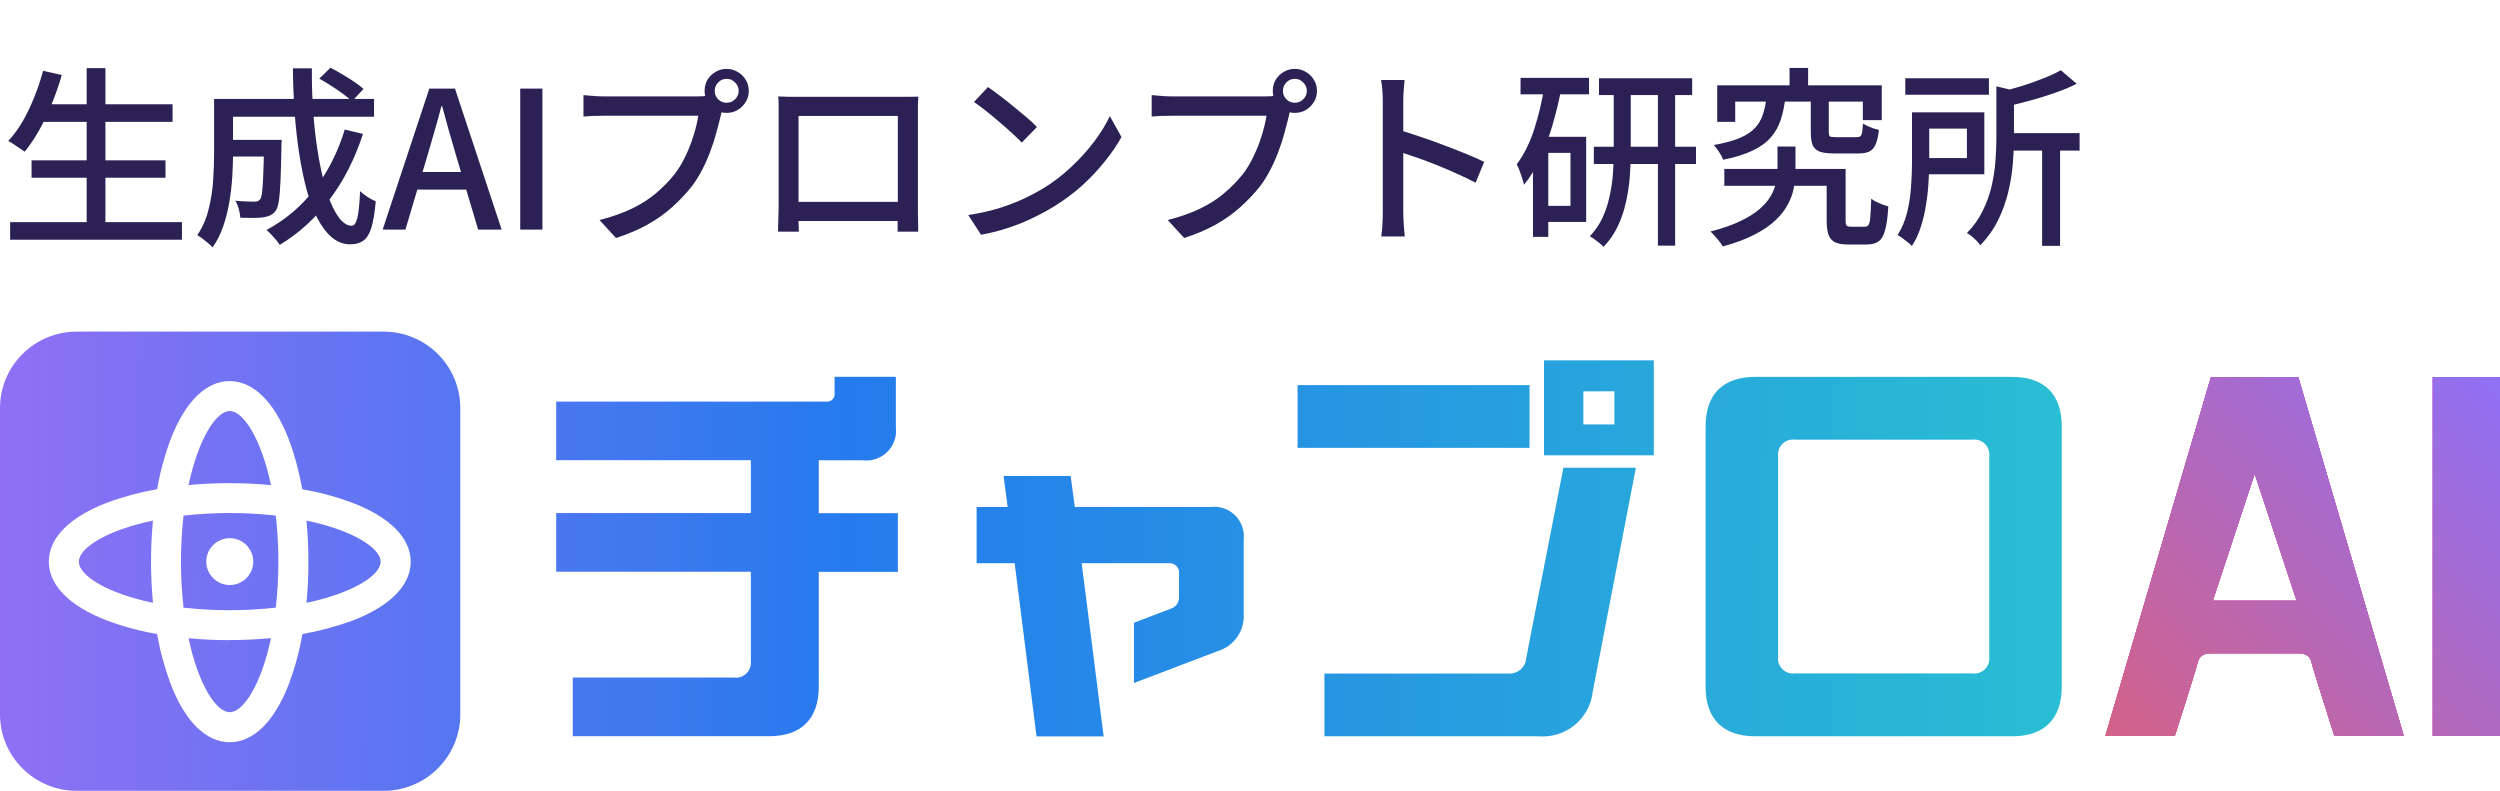 <?xml version="1.0" encoding="utf-8"?>
<svg xmlns="http://www.w3.org/2000/svg" width="196" height="62" viewBox="0 0 196 62" fill="none">
<path d="M30.073 26H6.015C2.692 26 0 28.685 0 32V56C0 59.315 2.692 62 6.015 62H30.073C33.396 62 36.087 59.315 36.087 56V32C36.087 28.685 33.396 26 30.073 26ZM27.637 48.65C26.359 49.123 25.043 49.475 23.705 49.708C23.479 51.05 23.119 52.362 22.645 53.638C21.51 56.57 19.871 58.19 18.014 58.19C16.157 58.19 14.51 56.57 13.382 53.63C12.909 52.355 12.548 51.042 12.322 49.708C10.984 49.483 9.661 49.123 8.39 48.65C5.451 47.525 3.827 45.883 3.827 44.03C3.827 42.178 5.451 40.535 8.39 39.41C9.668 38.938 10.984 38.585 12.322 38.352C12.548 37.017 12.909 35.697 13.382 34.43C14.51 31.49 16.157 29.878 18.006 29.878C19.856 29.878 21.51 31.497 22.637 34.438C23.111 35.712 23.464 37.025 23.697 38.36C25.036 38.585 26.359 38.945 27.63 39.417C30.577 40.55 32.2 42.185 32.2 44.038C32.2 45.89 30.577 47.532 27.63 48.657L27.637 48.65Z" fill="url(#paint0_linear_4018_22)"/>
<path d="M14.39 40.422C14.119 42.822 14.119 45.245 14.39 47.638C15.593 47.773 16.796 47.84 18.006 47.84C19.217 47.84 20.419 47.773 21.622 47.638C21.758 46.438 21.825 45.237 21.825 44.03C21.825 42.822 21.758 41.623 21.622 40.422C19.217 40.153 16.788 40.153 14.39 40.422ZM18.014 45.867C16.999 45.867 16.172 45.042 16.172 44.03C16.172 43.017 16.999 42.193 18.014 42.193C19.029 42.193 19.856 43.017 19.856 44.03C19.856 45.042 19.029 45.867 18.014 45.867Z" fill="url(#paint1_linear_4018_22)"/>
<path d="M11.992 40.812C8.323 41.585 6.18 42.972 6.18 44.038C6.18 45.102 8.33 46.49 11.992 47.263C11.894 46.212 11.841 45.133 11.841 44.03C11.841 42.935 11.894 41.855 11.992 40.812Z" fill="url(#paint2_linear_4018_22)"/>
<path d="M18.014 37.88C19.119 37.88 20.194 37.932 21.247 38.03C20.465 34.37 19.074 32.225 18.014 32.225C16.954 32.225 15.563 34.37 14.781 38.03C15.833 37.925 16.916 37.88 18.014 37.88Z" fill="url(#paint3_linear_4018_22)"/>
<path d="M18.006 50.188C16.909 50.188 15.826 50.135 14.781 50.038C15.563 53.697 16.946 55.835 18.014 55.835C19.081 55.835 20.472 53.69 21.247 50.03C20.194 50.127 19.111 50.18 18.014 50.18L18.006 50.188Z" fill="url(#paint4_linear_4018_22)"/>
<path d="M24.028 40.812C24.126 41.855 24.179 42.935 24.179 44.038C24.179 45.14 24.134 46.212 24.028 47.263C27.697 46.483 29.84 45.102 29.84 44.038C29.84 42.972 27.69 41.585 24.028 40.812Z" fill="url(#paint5_linear_4018_22)"/>
<path d="M157.747 29.547H137.613C135.08 29.547 133.719 30.913 133.719 33.432V53.84C133.719 56.367 135.087 57.725 137.613 57.725H157.747C160.281 57.725 161.642 56.36 161.642 53.84V33.432C161.642 30.905 160.273 29.547 157.747 29.547ZM154.943 52.797C154.853 52.812 154.755 52.812 154.665 52.797H140.703C140.064 52.873 139.486 52.422 139.403 51.785C139.388 51.695 139.388 51.597 139.403 51.508V35.765C139.328 35.127 139.779 34.55 140.418 34.468C140.508 34.453 140.606 34.453 140.696 34.468H154.657C155.296 34.392 155.875 34.843 155.958 35.48C155.973 35.57 155.973 35.667 155.958 35.758V51.5C156.033 52.138 155.582 52.715 154.943 52.797Z" fill="url(#paint6_linear_4018_22)"/>
<path d="M121.051 35.697H129.659V28.25H121.051V35.697ZM124.133 30.68H126.569V33.275H124.133V30.68Z" fill="url(#paint7_linear_4018_22)"/>
<path d="M119.916 30.192H101.729V35.112H119.916V30.192Z" fill="url(#paint8_linear_4018_22)"/>
<path d="M94.91 39.748H84.264L83.941 37.318H78.678L79.001 39.748H76.566V44.157H79.55L81.264 57.733H86.527L84.805 44.157H91.625C91.677 44.157 91.73 44.157 91.782 44.157C92.188 44.203 92.482 44.562 92.436 44.968V46.812C92.452 47.225 92.188 47.6 91.79 47.72L88.903 48.822V53.547L95.459 51.05C96.76 50.66 97.617 49.422 97.504 48.072V42.335C97.526 42.148 97.526 41.96 97.504 41.773C97.346 40.498 96.188 39.59 94.91 39.748Z" fill="url(#paint9_linear_4018_22)"/>
<path d="M119.652 51.635C119.585 52.34 118.961 52.858 118.254 52.805H103.834V57.725H120.615C122.75 57.905 124.637 56.352 124.87 54.23L128.253 36.672H122.57L119.645 51.635H119.652Z" fill="url(#paint10_linear_4018_22)"/>
<path d="M64.191 36.087H67.634C68.912 36.245 70.077 35.337 70.235 34.062C70.258 33.875 70.258 33.688 70.235 33.492V29.54H65.431V30.837C65.469 31.16 65.243 31.445 64.92 31.483C64.875 31.483 64.822 31.483 64.777 31.483H43.606V36.08H58.868V40.227H43.606V44.825H58.868V51.822C58.943 52.46 58.492 53.038 57.853 53.12C57.763 53.135 57.665 53.135 57.567 53.12H44.906V57.718H60.296C62.83 57.718 64.191 56.352 64.191 53.833V44.833H70.393V40.235H64.191V36.087Z" fill="url(#paint11_linear_4018_22)"/>
<path d="M180.204 29.578C180.204 29.578 178.701 29.6 176.768 29.593C174.836 29.593 173.333 29.578 173.333 29.578L165.062 57.695H170.506C170.506 57.695 172.175 52.49 172.288 51.965C172.408 51.44 172.739 51.215 173.363 51.215C173.536 51.215 174.829 51.222 176.761 51.215C178.693 51.222 179.986 51.215 180.159 51.215C180.783 51.215 181.121 51.44 181.234 51.965C181.354 52.49 183.016 57.695 183.016 57.695H188.459L180.189 29.578H180.204ZM176.768 47.097C175.31 47.097 173.483 47.097 173.483 47.097L176.768 37.138L180.054 47.097C180.054 47.097 178.227 47.097 176.768 47.097Z" fill="#FF2D95"/>
<path d="M180.204 29.578C180.204 29.578 178.701 29.6 176.768 29.593C174.836 29.593 173.333 29.578 173.333 29.578L165.062 57.695H170.506C170.506 57.695 172.175 52.49 172.288 51.965C172.408 51.44 172.739 51.215 173.363 51.215C173.536 51.215 174.829 51.222 176.761 51.215C178.693 51.222 179.986 51.215 180.159 51.215C180.783 51.215 181.121 51.44 181.234 51.965C181.354 52.49 183.016 57.695 183.016 57.695H188.459L180.189 29.578H180.204ZM176.768 47.097C175.31 47.097 173.483 47.097 173.483 47.097L176.768 37.138L180.054 47.097C180.054 47.097 178.227 47.097 176.768 47.097Z" fill="#FF2D95"/>
<path d="M196 29.585H190.73V57.688H196V29.585Z" fill="#FF2D95"/>
<path d="M196 29.585H190.73V57.688H196V29.585Z" fill="#FF2D95"/>
<path d="M180.204 29.578C180.204 29.578 178.701 29.6 176.768 29.593C174.836 29.593 173.333 29.578 173.333 29.578L165.062 57.695H170.506C170.506 57.695 172.175 52.49 172.288 51.965C172.408 51.44 172.739 51.215 173.363 51.215C173.536 51.215 174.829 51.222 176.761 51.215C178.693 51.222 179.986 51.215 180.159 51.215C180.783 51.215 181.121 51.44 181.234 51.965C181.354 52.49 183.016 57.695 183.016 57.695H188.459L180.189 29.578H180.204ZM176.768 47.097C175.31 47.097 173.483 47.097 173.483 47.097L176.768 37.138L180.054 47.097C180.054 47.097 178.227 47.097 176.768 47.097Z" fill="url(#paint12_linear_4018_22)"/>
<path d="M180.204 29.578C180.204 29.578 178.701 29.6 176.768 29.593C174.836 29.593 173.333 29.578 173.333 29.578L165.062 57.695H170.506C170.506 57.695 172.175 52.49 172.288 51.965C172.408 51.44 172.739 51.215 173.363 51.215C173.536 51.215 174.829 51.222 176.761 51.215C178.693 51.222 179.986 51.215 180.159 51.215C180.783 51.215 181.121 51.44 181.234 51.965C181.354 52.49 183.016 57.695 183.016 57.695H188.459L180.189 29.578H180.204ZM176.768 47.097C175.31 47.097 173.483 47.097 173.483 47.097L176.768 37.138L180.054 47.097C180.054 47.097 178.227 47.097 176.768 47.097Z" fill="url(#paint13_linear_4018_22)"/>
<path d="M180.204 29.578C180.204 29.578 178.701 29.6 176.768 29.593C174.836 29.593 173.333 29.578 173.333 29.578L165.062 57.695H170.506C170.506 57.695 172.175 52.49 172.288 51.965C172.408 51.44 172.739 51.215 173.363 51.215C173.536 51.215 174.829 51.222 176.761 51.215C178.693 51.222 179.986 51.215 180.159 51.215C180.783 51.215 181.121 51.44 181.234 51.965C181.354 52.49 183.016 57.695 183.016 57.695H188.459L180.189 29.578H180.204ZM176.768 47.097C175.31 47.097 173.483 47.097 173.483 47.097L176.768 37.138L180.054 47.097C180.054 47.097 178.227 47.097 176.768 47.097Z" fill="url(#paint14_linear_4018_22)"/>
<path d="M196 29.585H190.73V57.688H196V29.585Z" fill="url(#paint15_linear_4018_22)"/>
<path d="M196 29.585H190.73V57.688H196V29.585Z" fill="url(#paint16_linear_4018_22)"/>
<path d="M196 29.585H190.73V57.688H196V29.585Z" fill="url(#paint17_linear_4018_22)"/>
<path d="M3.12 8.175H13.53V9.555H3.12V8.175ZM2.475 12.57H12.975V13.935H2.475V12.57ZM0.795 17.415H14.265V18.795H0.795V17.415ZM6.795 5.34H8.265V18.105H6.795V5.34ZM3.375 5.55L4.845 5.88C4.625 6.65 4.36 7.41 4.05 8.16C3.75 8.9 3.42 9.59 3.06 10.23C2.7 10.86 2.325 11.415 1.935 11.895C1.835 11.815 1.705 11.725 1.545 11.625C1.395 11.515 1.24 11.41 1.08 11.31C0.92 11.2 0.775 11.115 0.645 11.055C1.055 10.615 1.43 10.105 1.77 9.525C2.11 8.935 2.415 8.3 2.685 7.62C2.965 6.94 3.195 6.25 3.375 5.55ZM17.64 10.965H21.24V12.27H17.64V10.965ZM20.7 10.965H22.08C22.08 10.965 22.08 11 22.08 11.07C22.08 11.14 22.075 11.22 22.065 11.31C22.065 11.4 22.065 11.475 22.065 11.535C22.045 12.625 22.02 13.515 21.99 14.205C21.96 14.895 21.915 15.425 21.855 15.795C21.795 16.155 21.71 16.405 21.6 16.545C21.47 16.705 21.33 16.82 21.18 16.89C21.03 16.96 20.845 17.01 20.625 17.04C20.435 17.07 20.18 17.085 19.86 17.085C19.54 17.085 19.2 17.08 18.84 17.07C18.83 16.86 18.79 16.63 18.72 16.38C18.65 16.13 18.56 15.915 18.45 15.735C18.76 15.765 19.05 15.785 19.32 15.795C19.59 15.805 19.79 15.81 19.92 15.81C20.02 15.81 20.105 15.8 20.175 15.78C20.255 15.75 20.325 15.705 20.385 15.645C20.455 15.555 20.51 15.36 20.55 15.06C20.59 14.75 20.62 14.285 20.64 13.665C20.67 13.045 20.69 12.22 20.7 11.19V10.965ZM25.035 6.165L25.905 5.31C26.205 5.46 26.52 5.635 26.85 5.835C27.18 6.025 27.49 6.22 27.78 6.42C28.07 6.62 28.31 6.805 28.5 6.975L27.6 7.935C27.42 7.765 27.185 7.575 26.895 7.365C26.615 7.155 26.31 6.945 25.98 6.735C25.66 6.525 25.345 6.335 25.035 6.165ZM27.03 10.155L28.455 10.5C27.825 12.45 26.955 14.16 25.845 15.63C24.745 17.1 23.44 18.29 21.93 19.2C21.87 19.09 21.775 18.96 21.645 18.81C21.515 18.67 21.385 18.525 21.255 18.375C21.125 18.235 21.005 18.12 20.895 18.03C22.385 17.23 23.645 16.16 24.675 14.82C25.705 13.48 26.49 11.925 27.03 10.155ZM17.73 7.755H29.325V9.15H17.73V7.755ZM16.785 7.755H18.27V12.06C18.27 12.61 18.25 13.205 18.21 13.845C18.17 14.485 18.095 15.14 17.985 15.81C17.875 16.47 17.715 17.11 17.505 17.73C17.295 18.35 17.015 18.905 16.665 19.395C16.595 19.305 16.48 19.195 16.32 19.065C16.17 18.935 16.015 18.81 15.855 18.69C15.705 18.58 15.575 18.495 15.465 18.435C15.875 17.835 16.17 17.165 16.35 16.425C16.54 15.675 16.66 14.92 16.71 14.16C16.76 13.4 16.785 12.695 16.785 12.045V7.755ZM22.965 5.355H24.45C24.44 6.675 24.485 7.945 24.585 9.165C24.685 10.375 24.83 11.5 25.02 12.54C25.21 13.58 25.435 14.485 25.695 15.255C25.955 16.025 26.245 16.625 26.565 17.055C26.895 17.485 27.23 17.7 27.57 17.7C27.77 17.7 27.92 17.49 28.02 17.07C28.12 16.65 28.19 15.955 28.23 14.985C28.4 15.145 28.6 15.3 28.83 15.45C29.06 15.6 29.27 15.71 29.46 15.78C29.38 16.67 29.265 17.36 29.115 17.85C28.965 18.34 28.755 18.68 28.485 18.87C28.225 19.06 27.885 19.155 27.465 19.155C26.945 19.155 26.47 18.98 26.04 18.63C25.62 18.28 25.24 17.785 24.9 17.145C24.57 16.505 24.285 15.755 24.045 14.895C23.815 14.035 23.62 13.09 23.46 12.06C23.3 11.03 23.18 9.95 23.1 8.82C23.02 7.68 22.975 6.525 22.965 5.355ZM30 18L33.66 6.945H35.67L39.33 18H37.485L35.7 12C35.52 11.4 35.345 10.795 35.175 10.185C35.005 9.565 34.835 8.945 34.665 8.325H34.605C34.445 8.955 34.275 9.575 34.095 10.185C33.925 10.795 33.75 11.4 33.57 12L31.785 18H30ZM32.07 14.865V13.485H37.23V14.865H32.07ZM40.786 18V6.945H42.526V18H40.786ZM56.035 7.125C56.035 7.385 56.125 7.605 56.305 7.785C56.485 7.965 56.705 8.055 56.965 8.055C57.225 8.055 57.445 7.965 57.625 7.785C57.815 7.605 57.91 7.385 57.91 7.125C57.91 6.865 57.815 6.645 57.625 6.465C57.445 6.275 57.225 6.18 56.965 6.18C56.705 6.18 56.485 6.275 56.305 6.465C56.125 6.645 56.035 6.865 56.035 7.125ZM55.24 7.125C55.24 6.805 55.315 6.515 55.465 6.255C55.625 5.995 55.835 5.79 56.095 5.64C56.355 5.48 56.645 5.4 56.965 5.4C57.285 5.4 57.575 5.48 57.835 5.64C58.095 5.79 58.305 5.995 58.465 6.255C58.625 6.515 58.705 6.805 58.705 7.125C58.705 7.445 58.625 7.735 58.465 7.995C58.305 8.255 58.095 8.465 57.835 8.625C57.575 8.775 57.285 8.85 56.965 8.85C56.645 8.85 56.355 8.775 56.095 8.625C55.835 8.465 55.625 8.255 55.465 7.995C55.315 7.735 55.24 7.445 55.24 7.125ZM56.77 8.22C56.71 8.34 56.655 8.475 56.605 8.625C56.565 8.775 56.53 8.93 56.5 9.09C56.41 9.47 56.3 9.895 56.17 10.365C56.05 10.835 55.895 11.32 55.705 11.82C55.525 12.32 55.31 12.81 55.06 13.29C54.82 13.76 54.55 14.195 54.25 14.595C53.79 15.175 53.27 15.725 52.69 16.245C52.12 16.755 51.47 17.215 50.74 17.625C50.01 18.025 49.195 18.37 48.295 18.66L47.005 17.25C47.985 17 48.835 16.7 49.555 16.35C50.275 16 50.9 15.6 51.43 15.15C51.97 14.69 52.45 14.2 52.87 13.68C53.21 13.24 53.505 12.75 53.755 12.21C54.015 11.67 54.225 11.13 54.385 10.59C54.555 10.04 54.675 9.535 54.745 9.075C54.595 9.075 54.335 9.075 53.965 9.075C53.595 9.075 53.16 9.075 52.66 9.075C52.16 9.075 51.635 9.075 51.085 9.075C50.535 9.075 50.01 9.075 49.51 9.075C49.01 9.075 48.565 9.075 48.175 9.075C47.795 9.075 47.525 9.075 47.365 9.075C47.045 9.075 46.745 9.08 46.465 9.09C46.185 9.1 45.945 9.115 45.745 9.135V7.455C45.895 7.465 46.06 7.48 46.24 7.5C46.43 7.52 46.625 7.535 46.825 7.545C47.025 7.555 47.205 7.56 47.365 7.56C47.505 7.56 47.725 7.56 48.025 7.56C48.335 7.56 48.695 7.56 49.105 7.56C49.515 7.56 49.945 7.56 50.395 7.56C50.855 7.56 51.31 7.56 51.76 7.56C52.22 7.56 52.645 7.56 53.035 7.56C53.435 7.56 53.775 7.56 54.055 7.56C54.345 7.56 54.54 7.56 54.64 7.56C54.77 7.56 54.92 7.555 55.09 7.545C55.27 7.535 55.44 7.51 55.6 7.47L56.77 8.22ZM61.015 7.56C61.325 7.57 61.595 7.58 61.825 7.59C62.065 7.59 62.28 7.59 62.47 7.59C62.6 7.59 62.83 7.59 63.16 7.59C63.49 7.59 63.88 7.59 64.33 7.59C64.78 7.59 65.26 7.59 65.77 7.59C66.29 7.59 66.81 7.59 67.33 7.59C67.85 7.59 68.33 7.59 68.77 7.59C69.22 7.59 69.605 7.59 69.925 7.59C70.255 7.59 70.485 7.59 70.615 7.59C70.785 7.59 70.995 7.59 71.245 7.59C71.505 7.59 71.755 7.585 71.995 7.575C71.985 7.775 71.975 7.99 71.965 8.22C71.965 8.44 71.965 8.655 71.965 8.865C71.965 8.975 71.965 9.18 71.965 9.48C71.965 9.77 71.965 10.125 71.965 10.545C71.965 10.955 71.965 11.4 71.965 11.88C71.965 12.35 71.965 12.82 71.965 13.29C71.965 13.76 71.965 14.2 71.965 14.61C71.965 15.02 71.965 15.37 71.965 15.66C71.965 15.94 71.965 16.13 71.965 16.23C71.965 16.36 71.965 16.53 71.965 16.74C71.975 16.94 71.98 17.145 71.98 17.355C71.98 17.565 71.98 17.745 71.98 17.895C71.99 18.045 71.995 18.135 71.995 18.165H70.36C70.37 18.125 70.375 18.005 70.375 17.805C70.375 17.605 70.375 17.37 70.375 17.1C70.385 16.83 70.39 16.58 70.39 16.35C70.39 16.25 70.39 16.045 70.39 15.735C70.39 15.425 70.39 15.05 70.39 14.61C70.39 14.17 70.39 13.7 70.39 13.2C70.39 12.7 70.39 12.21 70.39 11.73C70.39 11.24 70.39 10.8 70.39 10.41C70.39 10.01 70.39 9.69 70.39 9.45C70.39 9.21 70.39 9.09 70.39 9.09H62.605C62.605 9.09 62.605 9.21 62.605 9.45C62.605 9.68 62.605 9.995 62.605 10.395C62.605 10.795 62.605 11.235 62.605 11.715C62.605 12.195 62.605 12.685 62.605 13.185C62.605 13.685 62.605 14.155 62.605 14.595C62.605 15.035 62.605 15.41 62.605 15.72C62.605 16.03 62.605 16.24 62.605 16.35C62.605 16.49 62.605 16.66 62.605 16.86C62.605 17.05 62.605 17.24 62.605 17.43C62.615 17.61 62.62 17.77 62.62 17.91C62.63 18.05 62.635 18.135 62.635 18.165H61C61 18.135 61 18.045 61 17.895C61.01 17.745 61.015 17.57 61.015 17.37C61.025 17.17 61.03 16.97 61.03 16.77C61.04 16.56 61.045 16.38 61.045 16.23C61.045 16.12 61.045 15.92 61.045 15.63C61.045 15.34 61.045 14.99 61.045 14.58C61.045 14.16 61.045 13.715 61.045 13.245C61.045 12.765 61.045 12.29 61.045 11.82C61.045 11.35 61.045 10.91 61.045 10.5C61.045 10.09 61.045 9.74 61.045 9.45C61.045 9.16 61.045 8.965 61.045 8.865C61.045 8.675 61.045 8.46 61.045 8.22C61.045 7.98 61.035 7.76 61.015 7.56ZM70.99 15.825V17.325H61.84V15.825H70.99ZM77.455 6.825C77.725 7.005 78.035 7.23 78.385 7.5C78.735 7.76 79.09 8.04 79.45 8.34C79.82 8.64 80.17 8.93 80.5 9.21C80.83 9.49 81.095 9.74 81.295 9.96L80.11 11.175C79.92 10.975 79.67 10.735 79.36 10.455C79.05 10.165 78.715 9.87 78.355 9.57C78.005 9.26 77.655 8.97 77.305 8.7C76.955 8.42 76.64 8.185 76.36 7.995L77.455 6.825ZM75.91 16.86C76.75 16.73 77.525 16.56 78.235 16.35C78.945 16.13 79.595 15.885 80.185 15.615C80.785 15.335 81.325 15.05 81.805 14.76C82.605 14.27 83.34 13.705 84.01 13.065C84.69 12.425 85.285 11.765 85.795 11.085C86.305 10.405 86.71 9.745 87.01 9.105L87.925 10.74C87.565 11.39 87.12 12.04 86.59 12.69C86.07 13.34 85.48 13.965 84.82 14.565C84.16 15.155 83.44 15.69 82.66 16.17C82.16 16.48 81.61 16.78 81.01 17.07C80.42 17.36 79.78 17.62 79.09 17.85C78.41 18.08 77.685 18.265 76.915 18.405L75.91 16.86ZM100.581 7.125C100.581 7.385 100.671 7.605 100.851 7.785C101.031 7.965 101.251 8.055 101.511 8.055C101.771 8.055 101.991 7.965 102.171 7.785C102.361 7.605 102.456 7.385 102.456 7.125C102.456 6.865 102.361 6.645 102.171 6.465C101.991 6.275 101.771 6.18 101.511 6.18C101.251 6.18 101.031 6.275 100.851 6.465C100.671 6.645 100.581 6.865 100.581 7.125ZM99.786 7.125C99.786 6.805 99.861 6.515 100.011 6.255C100.171 5.995 100.381 5.79 100.641 5.64C100.901 5.48 101.191 5.4 101.511 5.4C101.831 5.4 102.121 5.48 102.381 5.64C102.641 5.79 102.851 5.995 103.011 6.255C103.171 6.515 103.251 6.805 103.251 7.125C103.251 7.445 103.171 7.735 103.011 7.995C102.851 8.255 102.641 8.465 102.381 8.625C102.121 8.775 101.831 8.85 101.511 8.85C101.191 8.85 100.901 8.775 100.641 8.625C100.381 8.465 100.171 8.255 100.011 7.995C99.861 7.735 99.786 7.445 99.786 7.125ZM101.316 8.22C101.256 8.34 101.201 8.475 101.151 8.625C101.111 8.775 101.076 8.93 101.046 9.09C100.956 9.47 100.846 9.895 100.716 10.365C100.596 10.835 100.441 11.32 100.251 11.82C100.071 12.32 99.856 12.81 99.606 13.29C99.366 13.76 99.096 14.195 98.796 14.595C98.336 15.175 97.816 15.725 97.236 16.245C96.666 16.755 96.016 17.215 95.286 17.625C94.556 18.025 93.741 18.37 92.841 18.66L91.551 17.25C92.531 17 93.381 16.7 94.101 16.35C94.821 16 95.446 15.6 95.976 15.15C96.516 14.69 96.996 14.2 97.416 13.68C97.756 13.24 98.051 12.75 98.301 12.21C98.561 11.67 98.771 11.13 98.931 10.59C99.101 10.04 99.221 9.535 99.291 9.075C99.141 9.075 98.881 9.075 98.511 9.075C98.141 9.075 97.706 9.075 97.206 9.075C96.706 9.075 96.181 9.075 95.631 9.075C95.081 9.075 94.556 9.075 94.056 9.075C93.556 9.075 93.111 9.075 92.721 9.075C92.341 9.075 92.071 9.075 91.911 9.075C91.591 9.075 91.291 9.08 91.011 9.09C90.731 9.1 90.491 9.115 90.291 9.135V7.455C90.441 7.465 90.606 7.48 90.786 7.5C90.976 7.52 91.171 7.535 91.371 7.545C91.571 7.555 91.751 7.56 91.911 7.56C92.051 7.56 92.271 7.56 92.571 7.56C92.881 7.56 93.241 7.56 93.651 7.56C94.061 7.56 94.491 7.56 94.941 7.56C95.401 7.56 95.856 7.56 96.306 7.56C96.766 7.56 97.191 7.56 97.581 7.56C97.981 7.56 98.321 7.56 98.601 7.56C98.891 7.56 99.086 7.56 99.186 7.56C99.316 7.56 99.466 7.555 99.636 7.545C99.816 7.535 99.986 7.51 100.146 7.47L101.316 8.22ZM108.411 16.62C108.411 16.46 108.411 16.17 108.411 15.75C108.411 15.32 108.411 14.815 108.411 14.235C108.411 13.645 108.411 13.035 108.411 12.405C108.411 11.765 108.411 11.145 108.411 10.545C108.411 9.945 108.411 9.415 108.411 8.955C108.411 8.495 108.411 8.16 108.411 7.95C108.411 7.71 108.401 7.435 108.381 7.125C108.361 6.805 108.326 6.52 108.276 6.27H110.121C110.101 6.51 110.076 6.785 110.046 7.095C110.026 7.405 110.016 7.69 110.016 7.95C110.016 8.29 110.016 8.72 110.016 9.24C110.016 9.75 110.016 10.305 110.016 10.905C110.016 11.505 110.016 12.11 110.016 12.72C110.016 13.33 110.016 13.905 110.016 14.445C110.016 14.975 110.016 15.435 110.016 15.825C110.016 16.215 110.016 16.48 110.016 16.62C110.016 16.78 110.021 16.975 110.031 17.205C110.041 17.435 110.056 17.67 110.076 17.91C110.096 18.14 110.116 18.35 110.136 18.54H108.291C108.331 18.28 108.361 17.97 108.381 17.61C108.401 17.24 108.411 16.91 108.411 16.62ZM109.671 10.185C110.161 10.325 110.711 10.5 111.321 10.71C111.931 10.91 112.546 11.13 113.166 11.37C113.786 11.6 114.376 11.83 114.936 12.06C115.496 12.29 115.971 12.5 116.361 12.69L115.686 14.325C115.266 14.095 114.791 13.865 114.261 13.635C113.741 13.395 113.206 13.165 112.656 12.945C112.106 12.725 111.571 12.525 111.051 12.345C110.541 12.165 110.081 12.01 109.671 11.88V10.185ZM125.361 6.135H132.666V7.455H125.361V6.135ZM124.956 11.505H132.966V12.855H124.956V11.505ZM129.981 6.69H131.331V19.26H129.981V6.69ZM126.516 6.735H127.851V11.91C127.851 12.54 127.826 13.19 127.776 13.86C127.726 14.52 127.626 15.18 127.476 15.84C127.336 16.49 127.126 17.115 126.846 17.715C126.566 18.315 126.191 18.86 125.721 19.35C125.641 19.26 125.536 19.165 125.406 19.065C125.286 18.965 125.156 18.865 125.016 18.765C124.876 18.665 124.751 18.585 124.641 18.525C125.061 18.085 125.396 17.595 125.646 17.055C125.896 16.505 126.081 15.935 126.201 15.345C126.331 14.755 126.416 14.17 126.456 13.59C126.496 13 126.516 12.44 126.516 11.91V6.735ZM119.211 6.105H124.581V7.395H119.211V6.105ZM120.801 10.725H124.356V17.4H120.801V16.14H123.126V11.985H120.801V10.725ZM121.086 6.735L122.391 7.02C122.211 7.96 121.986 8.89 121.716 9.81C121.446 10.73 121.126 11.59 120.756 12.39C120.396 13.19 119.971 13.89 119.481 14.49C119.461 14.37 119.416 14.21 119.346 14.01C119.286 13.8 119.216 13.595 119.136 13.395C119.066 13.185 118.991 13.015 118.911 12.885C119.471 12.135 119.926 11.225 120.276 10.155C120.626 9.075 120.896 7.935 121.086 6.735ZM120.186 10.725H121.386V18.57H120.186V10.725ZM135.186 13.245H144.006V14.565H135.186V13.245ZM143.211 13.245H144.696V17.28C144.696 17.49 144.721 17.625 144.771 17.685C144.831 17.745 144.956 17.775 145.146 17.775C145.176 17.775 145.241 17.775 145.341 17.775C145.441 17.775 145.546 17.775 145.656 17.775C145.766 17.775 145.871 17.775 145.971 17.775C146.081 17.775 146.161 17.775 146.211 17.775C146.341 17.775 146.436 17.725 146.496 17.625C146.566 17.525 146.611 17.32 146.631 17.01C146.661 16.69 146.686 16.21 146.706 15.57C146.806 15.66 146.936 15.745 147.096 15.825C147.256 15.895 147.421 15.965 147.591 16.035C147.761 16.095 147.911 16.145 148.041 16.185C148.001 16.965 147.921 17.57 147.801 18C147.691 18.44 147.521 18.745 147.291 18.915C147.061 19.085 146.751 19.17 146.361 19.17C146.291 19.17 146.186 19.17 146.046 19.17C145.916 19.17 145.771 19.17 145.611 19.17C145.461 19.17 145.321 19.17 145.191 19.17C145.061 19.17 144.961 19.17 144.891 19.17C144.471 19.17 144.136 19.115 143.886 19.005C143.646 18.895 143.471 18.7 143.361 18.42C143.261 18.15 143.211 17.77 143.211 17.28V13.245ZM140.301 5.325H141.756V7.515H140.301V5.325ZM138.486 7.635H139.971C139.901 8.285 139.781 8.87 139.611 9.39C139.441 9.91 139.181 10.37 138.831 10.77C138.491 11.17 138.016 11.515 137.406 11.805C136.806 12.095 136.036 12.335 135.096 12.525C135.036 12.355 134.931 12.155 134.781 11.925C134.641 11.695 134.501 11.51 134.361 11.37C135.191 11.22 135.861 11.04 136.371 10.83C136.891 10.61 137.291 10.35 137.571 10.05C137.861 9.75 138.071 9.4 138.201 9C138.341 8.6 138.436 8.145 138.486 7.635ZM141.966 7.665H143.376V10.335C143.376 10.525 143.406 10.645 143.466 10.695C143.536 10.735 143.701 10.755 143.961 10.755C144.011 10.755 144.106 10.755 144.246 10.755C144.396 10.755 144.556 10.755 144.726 10.755C144.896 10.755 145.056 10.755 145.206 10.755C145.366 10.755 145.476 10.755 145.536 10.755C145.666 10.755 145.766 10.735 145.836 10.695C145.906 10.645 145.956 10.545 145.986 10.395C146.016 10.235 146.041 9.995 146.061 9.675C146.151 9.745 146.271 9.815 146.421 9.885C146.571 9.945 146.721 10.005 146.871 10.065C147.031 10.115 147.176 10.155 147.306 10.185C147.256 10.665 147.171 11.04 147.051 11.31C146.941 11.58 146.776 11.77 146.556 11.88C146.346 11.98 146.061 12.03 145.701 12.03C145.621 12.03 145.491 12.03 145.311 12.03C145.131 12.03 144.936 12.03 144.726 12.03C144.516 12.03 144.321 12.03 144.141 12.03C143.961 12.03 143.836 12.03 143.766 12.03C143.286 12.03 142.911 11.98 142.641 11.88C142.381 11.77 142.201 11.595 142.101 11.355C142.011 11.115 141.966 10.78 141.966 10.35V7.665ZM134.631 6.69H147.531V9.42H146.046V7.965H136.041V9.555H134.631V6.69ZM139.356 11.49H140.766V13.38C140.766 13.79 140.726 14.215 140.646 14.655C140.576 15.095 140.426 15.535 140.196 15.975C139.976 16.405 139.656 16.825 139.236 17.235C138.816 17.645 138.266 18.025 137.586 18.375C136.906 18.735 136.066 19.05 135.066 19.32C134.966 19.14 134.821 18.94 134.631 18.72C134.441 18.5 134.266 18.31 134.106 18.15C135.036 17.91 135.811 17.64 136.431 17.34C137.061 17.04 137.566 16.725 137.946 16.395C138.336 16.055 138.631 15.71 138.831 15.36C139.031 15.01 139.166 14.665 139.236 14.325C139.316 13.985 139.356 13.66 139.356 13.35V11.49ZM149.376 6.135H155.931V7.425H149.376V6.135ZM157.056 10.44H163.041V11.805H157.056V10.44ZM160.101 11.355H161.511V19.275H160.101V11.355ZM156.516 6.765L158.241 7.185C158.231 7.305 158.116 7.385 157.896 7.425V10.845C157.896 11.455 157.866 12.12 157.806 12.84C157.746 13.56 157.626 14.3 157.446 15.06C157.266 15.81 157.001 16.545 156.651 17.265C156.301 17.975 155.836 18.63 155.256 19.23C155.196 19.13 155.101 19.015 154.971 18.885C154.851 18.755 154.721 18.635 154.581 18.525C154.441 18.415 154.316 18.33 154.206 18.27C154.736 17.73 155.151 17.145 155.451 16.515C155.761 15.885 155.991 15.245 156.141 14.595C156.291 13.935 156.391 13.285 156.441 12.645C156.491 12.005 156.516 11.4 156.516 10.83V6.765ZM149.901 8.805H151.251V12.765C151.251 13.245 151.231 13.77 151.191 14.34C151.161 14.91 151.096 15.49 150.996 16.08C150.906 16.67 150.771 17.24 150.591 17.79C150.421 18.34 150.186 18.84 149.886 19.29C149.816 19.2 149.711 19.1 149.571 18.99C149.431 18.88 149.286 18.77 149.136 18.66C148.996 18.56 148.876 18.48 148.776 18.42C149.116 17.88 149.366 17.28 149.526 16.62C149.686 15.96 149.786 15.295 149.826 14.625C149.876 13.955 149.901 13.33 149.901 12.75V8.805ZM161.571 5.505L162.816 6.57C162.316 6.82 161.751 7.055 161.121 7.275C160.501 7.495 159.861 7.695 159.201 7.875C158.541 8.055 157.901 8.215 157.281 8.355C157.241 8.195 157.171 8.005 157.071 7.785C156.981 7.555 156.886 7.365 156.786 7.215C157.366 7.075 157.951 6.915 158.541 6.735C159.141 6.545 159.701 6.345 160.221 6.135C160.751 5.925 161.201 5.715 161.571 5.505ZM150.681 8.805H155.571V13.665H150.681V12.39H154.206V10.08H150.681V8.805Z" fill="#2B2154"/>
<defs>
<linearGradient id="paint0_linear_4018_22" x1="0.331" y1="43.895" x2="194.429" y2="45.063" gradientUnits="userSpaceOnUse">
<stop stop-color="#8F70F5"/>
<stop offset="0.34" stop-color="#257BED"/>
<stop offset="1" stop-color="#2AD5CA"/>
</linearGradient>
<linearGradient id="paint1_linear_4018_22" x1="0.331" y1="43.925" x2="194.429" y2="45.093" gradientUnits="userSpaceOnUse">
<stop stop-color="#8F70F5"/>
<stop offset="0.34" stop-color="#257BED"/>
<stop offset="1" stop-color="#2AD5CA"/>
</linearGradient>
<linearGradient id="paint2_linear_4018_22" x1="0.331" y1="43.97" x2="194.429" y2="45.131" gradientUnits="userSpaceOnUse">
<stop stop-color="#8F70F5"/>
<stop offset="0.34" stop-color="#257BED"/>
<stop offset="1" stop-color="#2AD5CA"/>
</linearGradient>
<linearGradient id="paint3_linear_4018_22" x1="0.383" y1="35.03" x2="194.481" y2="36.198" gradientUnits="userSpaceOnUse">
<stop stop-color="#8F70F5"/>
<stop offset="0.34" stop-color="#257BED"/>
<stop offset="1" stop-color="#2AD5CA"/>
</linearGradient>
<linearGradient id="paint4_linear_4018_22" x1="0.271" y1="52.82" x2="194.369" y2="53.988" gradientUnits="userSpaceOnUse">
<stop stop-color="#8F70F5"/>
<stop offset="0.34" stop-color="#257BED"/>
<stop offset="1" stop-color="#2AD5CA"/>
</linearGradient>
<linearGradient id="paint5_linear_4018_22" x1="0.331" y1="43.895" x2="194.429" y2="45.063" gradientUnits="userSpaceOnUse">
<stop stop-color="#8F70F5"/>
<stop offset="0.34" stop-color="#257BED"/>
<stop offset="1" stop-color="#2AD5CA"/>
</linearGradient>
<linearGradient id="paint6_linear_4018_22" x1="0.331" y1="42.755" x2="194.436" y2="43.923" gradientUnits="userSpaceOnUse">
<stop stop-color="#8F70F5"/>
<stop offset="0.34" stop-color="#257BED"/>
<stop offset="1" stop-color="#2AD5CA"/>
</linearGradient>
<linearGradient id="paint7_linear_4018_22" x1="0.406" y1="31.227" x2="194.504" y2="32.396" gradientUnits="userSpaceOnUse">
<stop stop-color="#8F70F5"/>
<stop offset="0.34" stop-color="#257BED"/>
<stop offset="1" stop-color="#2AD5CA"/>
</linearGradient>
<linearGradient id="paint8_linear_4018_22" x1="0.398" y1="31.992" x2="194.496" y2="33.161" gradientUnits="userSpaceOnUse">
<stop stop-color="#8F70F5"/>
<stop offset="0.34" stop-color="#257BED"/>
<stop offset="1" stop-color="#2AD5CA"/>
</linearGradient>
<linearGradient id="paint9_linear_4018_22" x1="0.308" y1="47.03" x2="194.406" y2="48.198" gradientUnits="userSpaceOnUse">
<stop stop-color="#8F70F5"/>
<stop offset="0.34" stop-color="#257BED"/>
<stop offset="1" stop-color="#2AD5CA"/>
</linearGradient>
<linearGradient id="paint10_linear_4018_22" x1="0.308" y1="46.505" x2="194.414" y2="47.673" gradientUnits="userSpaceOnUse">
<stop stop-color="#8F70F5"/>
<stop offset="0.34" stop-color="#257BED"/>
<stop offset="1" stop-color="#2AD5CA"/>
</linearGradient>
<linearGradient id="paint11_linear_4018_22" x1="0.331" y1="43.295" x2="194.429" y2="44.463" gradientUnits="userSpaceOnUse">
<stop stop-color="#8F70F5"/>
<stop offset="0.34" stop-color="#257BED"/>
<stop offset="1" stop-color="#2AD5CA"/>
</linearGradient>
<linearGradient id="paint12_linear_4018_22" x1="167.814" y1="60.432" x2="197.304" y2="30.878" gradientUnits="userSpaceOnUse">
<stop stop-color="#D36288"/>
<stop offset="1" stop-color="#8F70F5"/>
</linearGradient>
<linearGradient id="paint13_linear_4018_22" x1="167.814" y1="60.432" x2="197.304" y2="30.878" gradientUnits="userSpaceOnUse">
<stop stop-color="#D36288"/>
<stop offset="1" stop-color="#8F70F5"/>
</linearGradient>
<linearGradient id="paint14_linear_4018_22" x1="167.814" y1="60.432" x2="197.304" y2="30.878" gradientUnits="userSpaceOnUse">
<stop stop-color="#D36288"/>
<stop offset="1" stop-color="#8F70F5"/>
</linearGradient>
<linearGradient id="paint15_linear_4018_22" x1="167.814" y1="60.432" x2="197.304" y2="30.878" gradientUnits="userSpaceOnUse">
<stop stop-color="#D36288"/>
<stop offset="1" stop-color="#8F70F5"/>
</linearGradient>
<linearGradient id="paint16_linear_4018_22" x1="167.814" y1="60.432" x2="197.304" y2="30.878" gradientUnits="userSpaceOnUse">
<stop stop-color="#D36288"/>
<stop offset="1" stop-color="#8F70F5"/>
</linearGradient>
<linearGradient id="paint17_linear_4018_22" x1="167.814" y1="60.432" x2="197.304" y2="30.878" gradientUnits="userSpaceOnUse">
<stop stop-color="#D36288"/>
<stop offset="1" stop-color="#8F70F5"/>
</linearGradient>
</defs>
</svg>